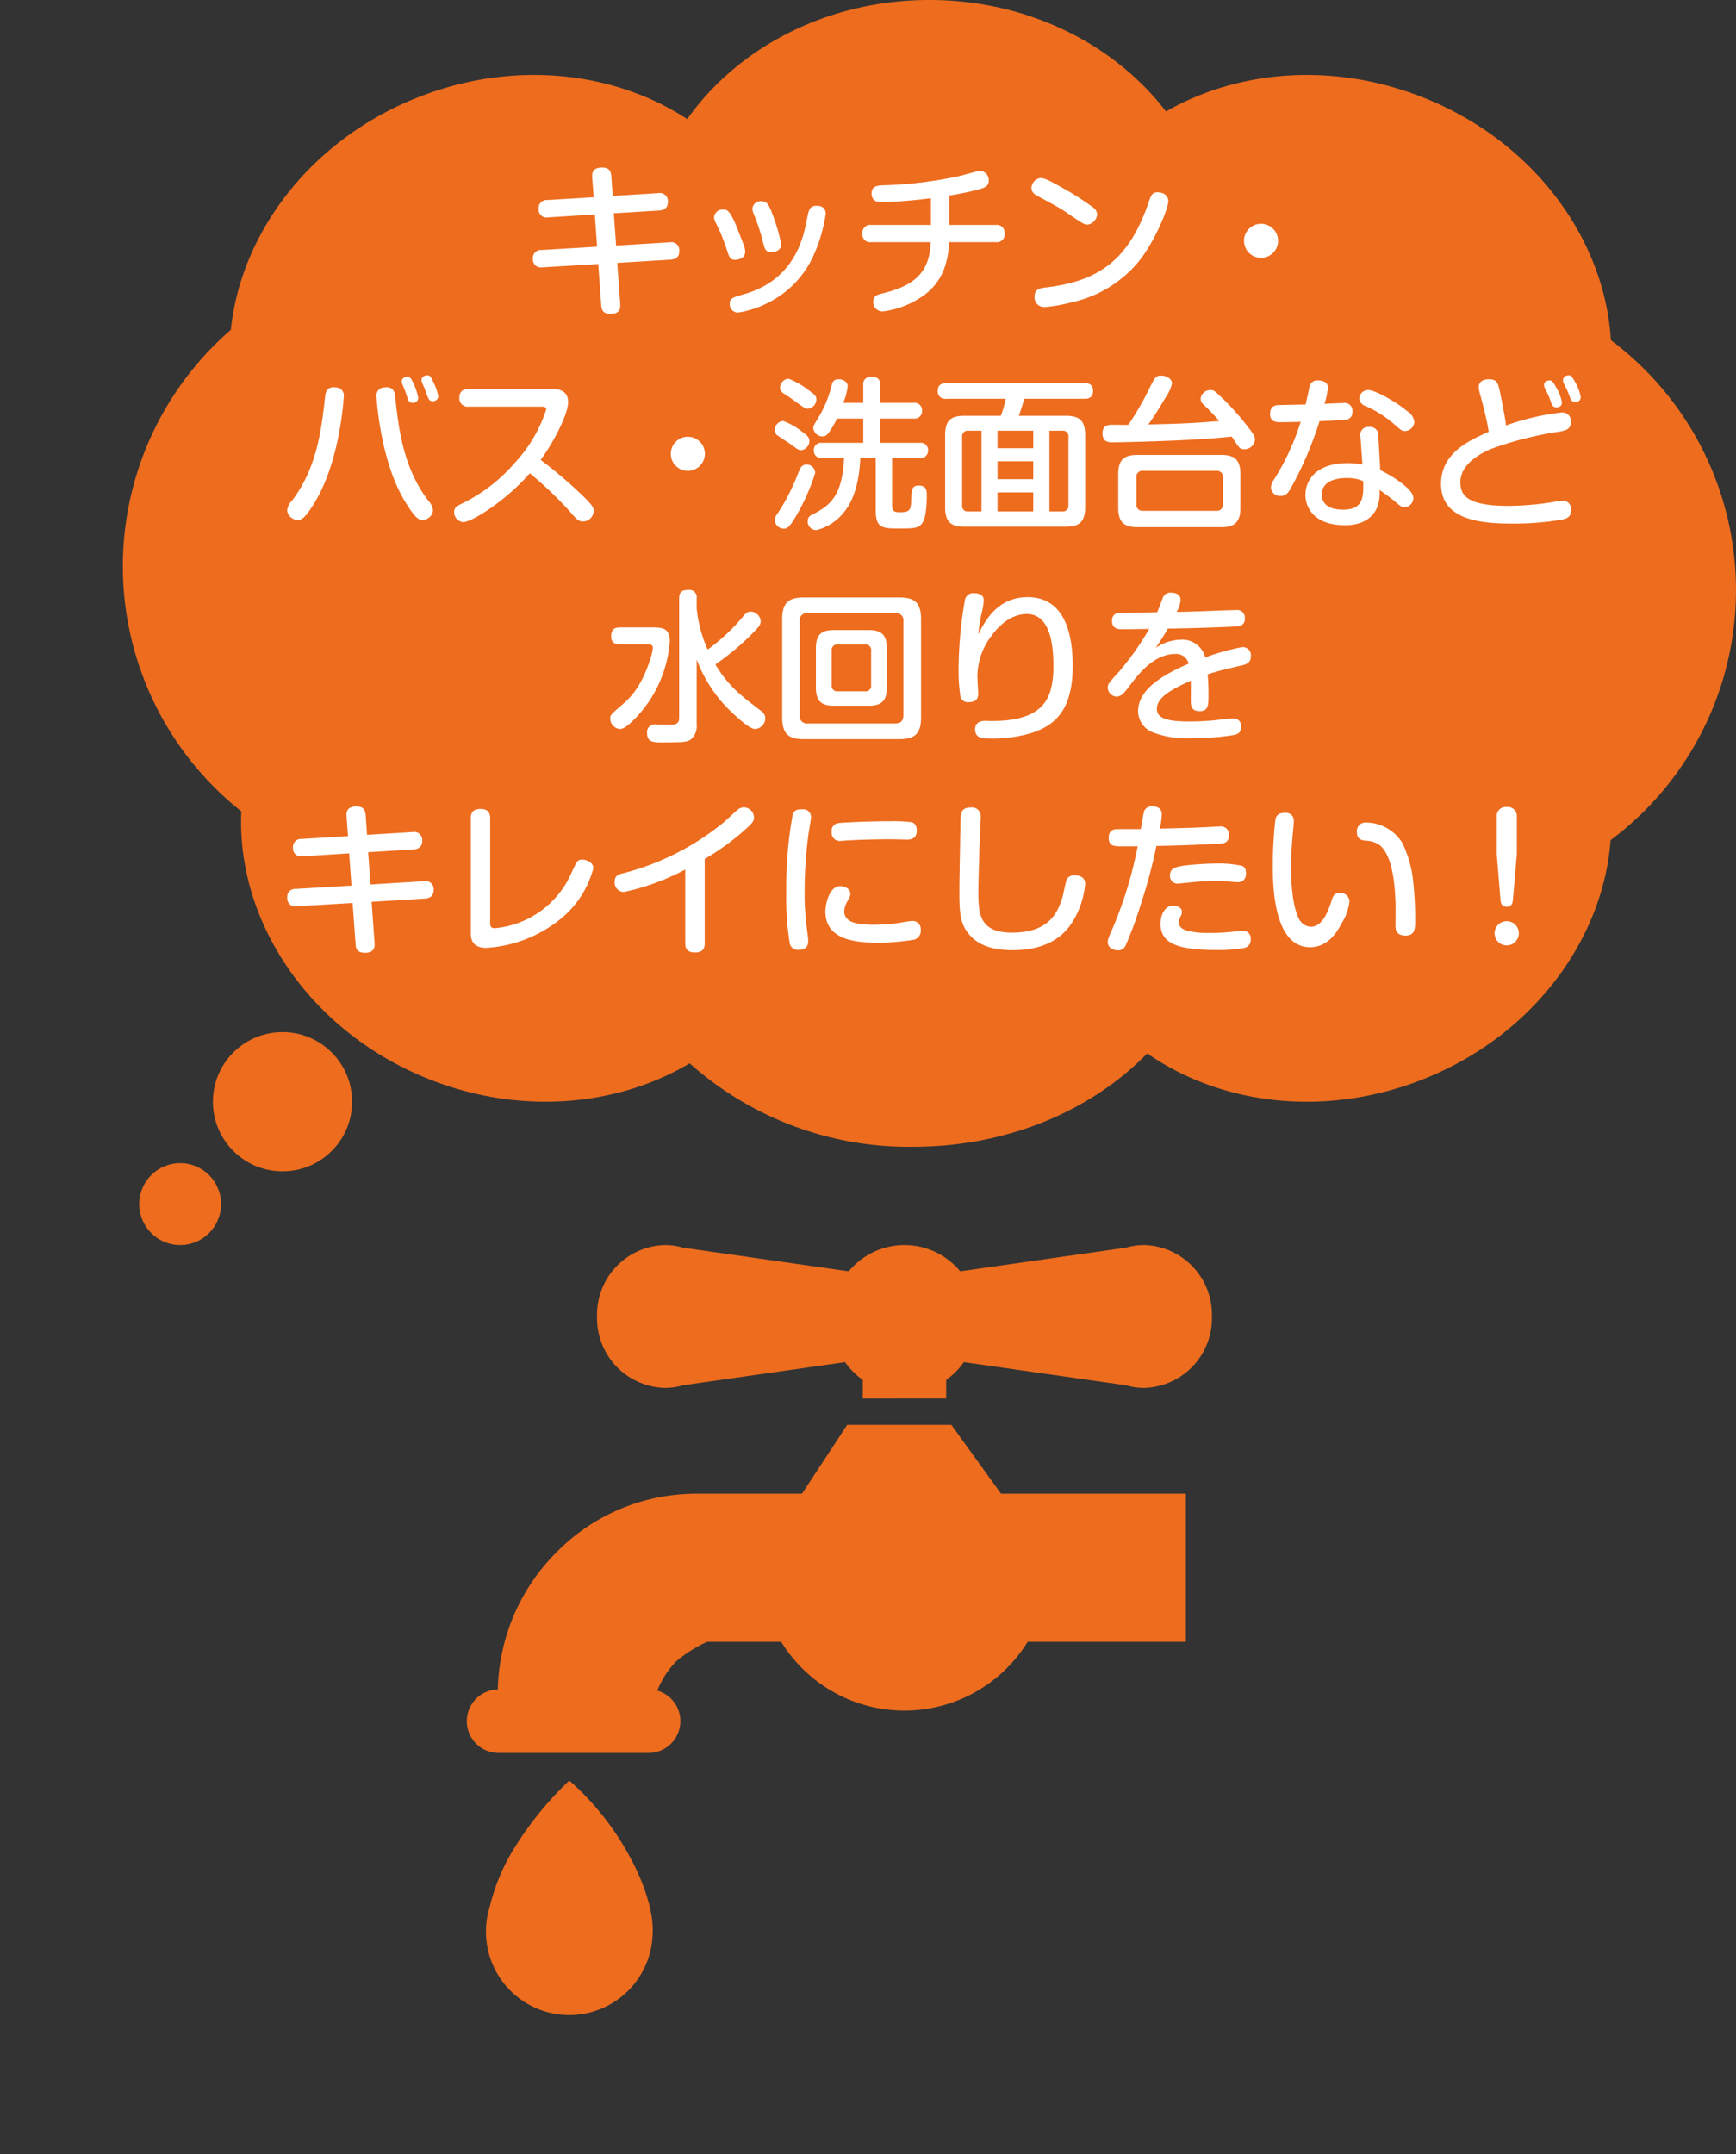 <svg xmlns="http://www.w3.org/2000/svg" width="212.001" height="263" viewBox="0 0 212.001 263"><rect x="0" y="0" width="212.001" height="263" fill="#333333" stroke="none"/><g transform="translate(-71 -3966)"><g transform="translate(15.998 17)"><path d="M69.224,129.814c-8.761,5.2-20.393,6.334-31.437,2.088-14.809-5.7-23.947-19.291-23.316-32.848a38.182,38.182,0,0,1-1.284-58.787c1.257-12.037,9.963-23.424,23.19-28.512,11.519-4.43,23.675-3.01,32.549,2.781C75.107,5.8,86.043,0,98.5,0c12.011,0,22.606,5.395,28.892,13.607,8.713-5,20.161-6.033,31.037-1.852,13.69,5.266,22.536,17.279,23.295,29.775a38.1,38.1,0,0,1-.034,61.037c-.937,12.338-9.732,24.129-23.261,29.334-11.861,4.561-24.4,2.922-33.331-3.3-6.765,6.959-17.044,11.4-28.559,11.4A40.178,40.178,0,0,1,69.224,129.814Z" transform="translate(70.002 3949)" fill="#ed6c1e"/><circle cx="8.5" cy="8.5" r="8.5" transform="translate(81.002 4075)" fill="#ed6c1e"/><circle cx="5" cy="5" r="5" transform="translate(72.002 4091)" fill="#ed6c1e"/></g><path d="M-41.5-12.92l-5.68.34a.972.972,0,0,0-1.04,1.06.976.976,0,0,0,1.18,1.06l5.68-.36.28,3.94-6.78.4a.967.967,0,0,0-1.06,1.06.98.98,0,0,0,1.18,1.06l6.8-.4.36,4.98c.04.46.08,1.1,1.16,1.1,1.24,0,1.18-.84,1.16-1.24l-.36-4.98,6.52-.4c.64-.04,1.06-.34,1.06-1.06a.989.989,0,0,0-1.18-1.06l-6.54.4-.28-3.94,5.54-.34c.68-.04,1.06-.38,1.06-1.04a.989.989,0,0,0-1.18-1.08l-5.56.34-.16-2.38c-.06-.8-.38-1.08-1.16-1.08-1.16,0-1.22.72-1.18,1.22Zm17.26,7.64c.32,0,1.24-.14,1.24-.98A2.206,2.206,0,0,0-23.14-7c-.06-.18-.46-1.18-.68-1.76-1.02-2.66-1.42-2.66-1.84-2.66a1.053,1.053,0,0,0-1.14.92,1.5,1.5,0,0,0,.2.68,23.232,23.232,0,0,1,1.36,3.3C-24.98-5.68-24.84-5.28-24.24-5.28Zm4.32-.94c.62,0,1.32-.18,1.32-1a24.1,24.1,0,0,0-1.2-3.98c-.4-.96-.62-1.24-1.2-1.24a1.022,1.022,0,0,0-1.12.9,1.883,1.883,0,0,0,.16.64,24.627,24.627,0,0,1,1.12,3.4C-20.64-6.72-20.52-6.22-19.92-6.22Zm5.94-5.64a1.978,1.978,0,0,0-.3-.02c-.86,0-.96.56-1.14,1.46-.42,2.24-1.42,7.5-7.6,9.3-1.58.46-1.86.54-1.86,1.2a1.011,1.011,0,0,0,.98,1.08A11.43,11.43,0,0,0-20.7.2a11.925,11.925,0,0,0,6.08-6.08,19.168,19.168,0,0,0,1.46-5.02A.915.915,0,0,0-13.98-11.86ZM1.94-13.14a31.746,31.746,0,0,0,3.74-.78c.72-.22,1.06-.42,1.06-1.02A1.084,1.084,0,0,0,5.7-16.12a1.831,1.831,0,0,0-.52.08c-.26.06-1.52.4-1.8.48a49.66,49.66,0,0,1-9.46,1.18c-.64.02-1.48.04-1.48.98,0,1.08.9,1.08,1.28,1.08A58.309,58.309,0,0,0-.32-12.8v3.26H-7.6A.948.948,0,0,0-8.68-8.48.938.938,0,0,0-7.6-7.44H-.34C-.48-3.48-2.62-2.06-6.3-1.16c-.56.14-1.06.3-1.06.96A1.142,1.142,0,0,0-6.2,1.02,10.754,10.754,0,0,0-2.34-.22C.74-1.86,1.74-4.28,1.92-7.44h5.7A.931.931,0,0,0,8.68-8.5.942.942,0,0,0,7.62-9.54H1.94Zm11-2.1a1.278,1.278,0,0,0-.98,1.18c0,.56.44.82.84,1.04,1.16.62,2.54,1.34,3.44,1.96,1.98,1.36,2.16,1.48,2.6,1.48a1.381,1.381,0,0,0,1.14-1.2,1.072,1.072,0,0,0-.36-.8,33.706,33.706,0,0,0-3.86-2.48C13.82-15.16,13.38-15.32,12.94-15.24Zm14.88,1.78a1.7,1.7,0,0,0-.46-.06c-.66,0-.78.34-1.08,1.2C23.84-5.16,20.06-2.64,13.66-1.9c-.8.1-1.32.26-1.32,1.14A1.171,1.171,0,0,0,13.62.48a17.673,17.673,0,0,0,3.12-.54,14.7,14.7,0,0,0,8.14-4.8c2.08-2.44,3.8-6.72,3.8-7.58A1.06,1.06,0,0,0,27.82-13.46ZM40-9.68A2.078,2.078,0,0,0,37.92-7.6,2.078,2.078,0,0,0,40-5.52,2.078,2.078,0,0,0,42.08-7.6,2.078,2.078,0,0,0,40-9.68ZM-72.98,10.3c-1.1-.16-1.26.56-1.32,1.14-.46,4.16-1.02,8.7-4.04,12.68a2.072,2.072,0,0,0-.6,1.22,1.345,1.345,0,0,0,1.26,1.14c.5,0,.9-.16,2.06-2.06,3.2-5.16,3.6-12.96,3.6-13A.972.972,0,0,0-72.98,10.3Zm5.92,0a.971.971,0,0,0-.96,1.12c0,.06.4,7.86,3.56,12.94,1.14,1.82,1.54,2.12,2.08,2.12a1.327,1.327,0,0,0,1.26-1.14,2.026,2.026,0,0,0-.58-1.22c-2.98-3.92-3.6-8.5-4.04-12.68C-65.8,10.9-65.94,10.14-67.06,10.3Zm2.56.5c.08.24.24.74.36,1.04a.57.57,0,0,0,.54.34.621.621,0,0,0,.68-.6,7.409,7.409,0,0,0-.52-1.64c-.32-.7-.46-.94-.82-.94-.24,0-.68.14-.68.54a1.3,1.3,0,0,0,.1.44C-64.76,10.14-64.6,10.52-64.5,10.8Zm2.42-.2c.4,1.14.48,1.38.92,1.38a.641.641,0,0,0,.68-.62,6.731,6.731,0,0,0-.58-1.68c-.3-.66-.4-.86-.78-.86-.24,0-.68.14-.68.56a.829.829,0,0,0,.06.32C-62.42,9.82-62.12,10.46-62.08,10.6Zm14.14,2.04c.4,0,.64.04.64.36a17.47,17.47,0,0,1-3.88,6.56,20.033,20.033,0,0,1-6.62,5.02c-.44.22-.74.44-.74.92a1.213,1.213,0,0,0,1.1,1.24c1.08,0,5.26-2.64,8.14-5.96a46.15,46.15,0,0,1,4.94,4.72c.78.9,1,1.16,1.56,1.16a1.316,1.316,0,0,0,1.3-1.26c0-.42-.12-.7-1.32-1.86a56.133,56.133,0,0,0-5.16-4.4c1.52-2.02,3.36-5.56,3.36-7.04,0-1.46-1.18-1.62-2.04-1.62h-10.1c-.56,0-1.14.2-1.14,1.08a1,1,0,0,0,1.14,1.08ZM-30,16.32a2.078,2.078,0,0,0-2.08,2.08A2.078,2.078,0,0,0-30,20.48a2.078,2.078,0,0,0,2.08-2.08A2.078,2.078,0,0,0-30,16.32Zm18.98-4.14a7.383,7.383,0,0,0,.54-2.04c0-.52-.54-.84-1.1-.84-.68,0-.78.42-.88.82a13.876,13.876,0,0,1-1.42,3.56c-.76,1.26-.8,1.32-.8,1.6a1.128,1.128,0,0,0,1.12,1c.38,0,.58-.18.88-.62a12.736,12.736,0,0,0,.9-1.56h3.2v2.96h-5a.9.9,0,0,0-1.04.94.9.9,0,0,0,1.04.92h2.66c-.22,4.8-1.84,5.84-3.9,6.92a.788.788,0,0,0-.54.78,1.046,1.046,0,0,0,1.06,1.1,6.226,6.226,0,0,0,3.44-2.28c1.12-1.4,1.8-3.6,1.92-6.52h1.88v6.32c0,2.16.72,2.28,2.7,2.28,1.9,0,2.48,0,2.96-.62.58-.74.58-2.98.58-3.4,0-.54,0-1.22-.98-1.22-.86,0-.88.52-.92,1.66s-.06,1.6-1.26,1.6c-.66,0-1.08,0-1.08-.84V18.92H-1.7a.91.91,0,0,0,1.04-.94.9.9,0,0,0-1.04-.92H-6.5V14.1h4.06a.908.908,0,0,0,1.04-.96.908.908,0,0,0-1.04-.96H-6.5V10.04C-6.5,9.54-6.62,9-7.56,9a.9.9,0,0,0-1.02,1.04v2.14Zm-6.66-2.94a1.109,1.109,0,0,0-1.06,1.08c0,.46.34.66.84.98.24.14.66.44,1.26.88.98.7,1.02.72,1.28.72a1.165,1.165,0,0,0,1.06-1.14c0-.34-.14-.54-.86-1.06A9.98,9.98,0,0,0-17.68,9.24Zm-.66,5.16a1.116,1.116,0,0,0-1.06,1.1.808.808,0,0,0,.3.62c.2.16,1.28.86,1.52,1.02.98.72,1.12.82,1.42.82a1.131,1.131,0,0,0,1-1.12c0-.4-.2-.62-.74-1.02A8.409,8.409,0,0,0-18.34,14.4Zm3.88,6.38a1.008,1.008,0,0,0-1.06-1.06c-.58,0-.74.4-1,1.02a24.812,24.812,0,0,1-2.56,5,1.391,1.391,0,0,0-.3.76,1.1,1.1,0,0,0,1.08,1.04c.44,0,.7-.14,1.56-1.62A25.155,25.155,0,0,0-14.46,20.78Zm24.88-7.02c.3-.86.48-1.42.66-2.08h7.38c.52,0,1.02-.16,1.02-.96,0-.9-.68-.94-1.02-.94H1.56c-.52,0-1.04.14-1.04.94a.892.892,0,0,0,1.04.96H8.82a11.95,11.95,0,0,1-.6,2.08H3.76c-1.68,0-2.34.62-2.34,2.34v8.84c0,1.78.72,2.36,2.34,2.36h12.4c1.62,0,2.36-.58,2.36-2.36V16.1c0-1.82-.78-2.34-2.36-2.34ZM5.86,25.44H4.24a.663.663,0,0,1-.74-.76V16.34a.671.671,0,0,1,.74-.76H5.86Zm1.96-7.72V15.58h4.36v2.14Zm0,3.78V19.32h4.36V21.5Zm4.36,3.94H7.82V23.12h4.36Zm3.56-9.86a.671.671,0,0,1,.74.76v8.34a.671.671,0,0,1-.74.76H14.16V15.58Zm8.06-.72c-.32.02-1.68,0-1.96,0-.44,0-1.2,0-1.2,1.04,0,1.1.8,1.1,1.26,1.1,1.04,0,5.58-.12,8.4-.26,3.24-.16,4.38-.26,6.12-.44.14.2.74,1.14.9,1.3a.829.829,0,0,0,.62.24,1.284,1.284,0,0,0,1.32-1.18c0-.28-.04-.52-1.14-1.9a31.794,31.794,0,0,0-3.32-3.6c-.48-.44-.6-.54-.98-.54a1.183,1.183,0,0,0-1.2,1.04.959.959,0,0,0,.26.64,28.7,28.7,0,0,1,2.02,2.1c-3.22.26-3.98.3-8.66.42.72-1.02,1.12-1.64,2.14-3.36a4.7,4.7,0,0,0,.74-1.64c0-.58-.66-.96-1.3-.96-.66,0-.78.22-1.32,1.28A37.475,37.475,0,0,1,23.8,14.86Zm13.68,6.02c0-1.84-.8-2.34-2.36-2.34H24.92c-1.58,0-2.36.52-2.36,2.34V25c0,1.84.8,2.36,2.36,2.36h10.2c1.56,0,2.36-.52,2.36-2.36Zm-2.14,3.66a.73.73,0,0,1-.82.82H25.58a.716.716,0,0,1-.8-.82V21.3a.716.716,0,0,1,.8-.82h8.94a.73.73,0,0,1,.82.82ZM52.38,19.7a11.338,11.338,0,0,0-1.78-.16c-4.08,0-5.18,2.28-5.18,3.86,0,1.76,1.26,3.72,4.8,3.72.62,0,3,0,3.94-2.14a4.817,4.817,0,0,0,.3-2.18c.56.4,1.66,1.22,1.68,1.24.9.78,1,.88,1.36.88a1.117,1.117,0,0,0,1.1-1.14c0-1.02-2.46-2.64-4.04-3.38l-.24-4.2a1,1,0,0,0-1.12-1.08.966.966,0,0,0-1.06,1.18Zm.1,2.04c.04,1.8.06,3.48-2.4,3.48-.54,0-2.66,0-2.66-1.86,0-1.44,1.4-2,3.02-2A4.86,4.86,0,0,1,52.48,21.74Zm-5.34-7.32c.52-.02,3.2-.14,3.44-.22a.921.921,0,0,0,.58-.96.951.951,0,0,0-1.1-1.04c-.14,0-2.02.08-2.32.1a8.214,8.214,0,0,0,.42-1.98c0-.86-1-.88-1.2-.88a.961.961,0,0,0-1.06.86c-.06.28-.38,1.76-.46,2.08-.4.02-3.36.06-3.5.08-.22.04-.84.14-.84,1.08,0,1,.84,1,1.18,1,.38,0,.96,0,2.56-.04a29.922,29.922,0,0,1-3.2,6.96,2.01,2.01,0,0,0-.44,1.08,1.112,1.112,0,0,0,1.2,1c.58,0,.86-.28,1.2-.88A43.537,43.537,0,0,0,47.14,14.42Zm5.98-3.8A1.064,1.064,0,0,0,52,11.66a1.008,1.008,0,0,0,.7.88,14.006,14.006,0,0,1,3.78,2.44c.58.5.72.64,1.1.64a1.176,1.176,0,0,0,1.14-1.12,1.8,1.8,0,0,0-.86-1.3C56.24,11.86,53.84,10.62,53.12,10.62Zm16.8,4.32c-.08-.74-.5-2.92-.68-3.78-.28-1.38-.38-1.86-1.42-1.86-.4,0-1.24.12-1.24.98a5.8,5.8,0,0,0,.28,1.24c.02.1.76,2.8.94,4.2-2.28,1-5.82,2.54-5.82,6.34,0,4.3,4.52,4.86,8.62,4.86a35.324,35.324,0,0,0,6.14-.48c.58-.12,1.12-.3,1.12-1.16a1,1,0,0,0-1.12-1.14,3.27,3.27,0,0,0-.44.04,35.553,35.553,0,0,1-6.08.58c-4.92,0-5.88-1.2-5.88-2.88,0-1.94,1.82-3.22,3.66-4.04a42.5,42.5,0,0,1,8.14-2.1c.96-.16,1.7-.26,1.7-1.22a1.049,1.049,0,0,0-1.18-1.16A30.184,30.184,0,0,0,69.92,14.94Zm5.2-3.6c.08.18.38,1.02.42,1.08a.579.579,0,0,0,.52.32c.06,0,.68,0,.68-.6a4.924,4.924,0,0,0-.62-1.7c-.44-.82-.56-1-.9-1-.24,0-.66.14-.66.54a.732.732,0,0,0,.08.36C74.7,10.48,75.06,11.18,75.12,11.34Zm2.28-.66c.12.28.26.64.38.98a.651.651,0,0,0,.56.42c.06,0,.7,0,.7-.62a5.817,5.817,0,0,0-.66-1.78c-.44-.76-.5-.86-.84-.86-.16,0-.66.12-.66.58a.884.884,0,0,0,.04.3C76.98,9.84,77.34,10.52,77.4,10.68ZM-28.92,36.06a.894.894,0,0,0-1-1.04c-.78,0-1.14.22-1.14,1.04v14.6c0,.8-.64.8-1.02.8-.24,0-1.76-.02-1.82-.02a.94.94,0,0,0-1.08,1.02c0,1.16.72,1.18,1.94,1.18,2.44-.02,2.86-.02,3.38-.34a2.174,2.174,0,0,0,.74-1.9V43.52a17.138,17.138,0,0,0,4.76,6.88c.64.58,1.78,1.6,2.38,1.6a1.333,1.333,0,0,0,1.24-1.32,1.129,1.129,0,0,0-.56-.92c-2.62-2-3.94-3.02-5.54-5.64a31.525,31.525,0,0,0,4.52-3.78c.74-.76,1.02-1.06,1.02-1.5a1.287,1.287,0,0,0-1.2-1.18c-.46,0-.74.32-1.04.7a23.453,23.453,0,0,1-4.24,3.94,16.236,16.236,0,0,1-1.34-5.02Zm-5.98,5.6c.38,0,.62.06.62.44a5.245,5.245,0,0,1-.26,1.22c-1.16,3.7-2.64,4.98-3.46,5.7-1.46,1.26-1.48,1.28-1.48,1.7A1.3,1.3,0,0,0-38.3,52c.56,0,1.22-.66,1.74-1.16a15.152,15.152,0,0,0,4.36-9.56c0-1.64-.96-1.68-2.18-1.68H-38.3c-.78,0-1.06.32-1.06,1.1,0,.96.76.96,1.06.96Zm33.38-3.08c0-2.06-.86-2.64-2.64-2.64H-15.84c-1.8,0-2.64.6-2.64,2.64V50.6c0,2.06.86,2.64,2.64,2.64H-4.16c1.8,0,2.64-.6,2.64-2.64ZM-3.68,50.3c0,.7-.32,1.02-1,1.02H-15.32a.887.887,0,0,1-1.02-1V38.86a.891.891,0,0,1,1.02-1.02H-4.68a.887.887,0,0,1,1,1.02ZM-5.7,42.14c0-1.74-.76-2.22-2.24-2.22h-4.2c-1.48,0-2.22.48-2.22,2.22v4.8c0,1.72.72,2.22,2.22,2.22h4.2c1.54,0,2.24-.54,2.24-2.22Zm-1.92,4.48a.681.681,0,0,1-.78.78h-3.26a.689.689,0,0,1-.78-.78V42.46a.689.689,0,0,1,.78-.78H-8.4a.681.681,0,0,1,.78.78Zm13.1-6.18a17.385,17.385,0,0,1,.42-2.66,9.046,9.046,0,0,0,.24-1.48c0-.82-.82-.88-1.16-.88a1.029,1.029,0,0,0-1.16.92,51.541,51.541,0,0,0-.76,8.44,22.341,22.341,0,0,0,.2,3.08.931.931,0,0,0,1.08.86c.64,0,1.12-.26,1.12-1,0-.3-.1-1.74-.1-2.08a8.163,8.163,0,0,1,1.68-4.96c.64-.9,2.18-2.72,4.36-2.72,3.14,0,3.24,4.58,3.24,6.42,0,3.88-1.26,5.96-5.38,6.52A17.868,17.868,0,0,1,6.3,51c-.46,0-1.22.14-1.22,1.04,0,1.1.98,1.12,1.5,1.12a16.6,16.6,0,0,0,5.54-.72c2.7-.92,4.88-2.74,4.88-8.12,0-2.98-.52-8.42-5.5-8.42C7.86,35.9,6.3,38.74,5.48,40.44Zm21.84-2.7c-1.18.04-1.5.04-4.4.06-.32,0-1.12.02-1.12,1,0,1.02.86,1.02,1.16,1.02.86,0,2.46-.02,3.38-.04a34.685,34.685,0,0,1-3.58,5.1c-1.32,1.46-1.48,1.64-1.48,2.04a1.118,1.118,0,0,0,1.06,1.12c.62,0,.96-.46,1.66-1.38.98-1.3,2.9-3.82,5.52-3.82a1.563,1.563,0,0,1,1.64,1.18c-2.88,1.26-6.18,3.02-6.18,5.84a2.836,2.836,0,0,0,1.88,2.58,11.805,11.805,0,0,0,4.9.68,30.314,30.314,0,0,0,4.88-.38c.56-.1.92-.32.92-1.02a.886.886,0,0,0-.98-1,10.208,10.208,0,0,0-1.44.12,29.875,29.875,0,0,1-3.8.24c-2.14,0-4.06-.16-4.06-1.52,0-1.34,1.48-2.26,4.14-3.46.02.34,0,1.94,0,2.3,0,.66,0,1.42,1.08,1.42s1.08-.74,1.08-2.04c0-.36,0-1.38-.1-2.46,1.42-.44,1.68-.5,4.06-1.06.64-.14,1.22-.34,1.22-1.14A1.006,1.006,0,0,0,37.72,42a27.911,27.911,0,0,0-4.54,1.26,2.865,2.865,0,0,0-3-2.16,5.475,5.475,0,0,0-3.04,1c.8-1.22,1.22-1.86,1.48-2.36,2.5-.02,8.24-.22,8.58-.28a.862.862,0,0,0,.82-.98.926.926,0,0,0-1.08-1c-.14,0-1.3.02-3.2.1-1.98.08-3.44.12-4.04.12a3.944,3.944,0,0,0,.48-1.44c0-.48-.34-.9-1.12-.9a.963.963,0,0,0-1.08.7C27.78,36.54,27.52,37.28,27.32,37.74ZM-71.5,65.08l-5.68.34a.972.972,0,0,0-1.04,1.06.976.976,0,0,0,1.18,1.06l5.68-.36.28,3.94-6.78.4a.967.967,0,0,0-1.06,1.06.98.98,0,0,0,1.18,1.06l6.8-.4.36,4.98c.04.46.08,1.1,1.16,1.1,1.24,0,1.18-.84,1.16-1.24l-.36-4.98,6.52-.4c.64-.04,1.06-.34,1.06-1.06a.989.989,0,0,0-1.18-1.06l-6.54.4-.28-3.94,5.54-.34c.68-.04,1.06-.38,1.06-1.04a.989.989,0,0,0-1.18-1.08l-5.56.34-.16-2.38c-.06-.8-.38-1.08-1.16-1.08-1.16,0-1.22.72-1.18,1.22Zm15,11.8c0,.54,0,1.84,1.9,1.84a15.932,15.932,0,0,0,8.92-3.42A11.861,11.861,0,0,0-41.54,69c0-.76-.9-1.06-1.34-1.06-.58,0-.66.16-1.32,1.6a11.351,11.351,0,0,1-9.38,6.78c-.56,0-.56-.36-.56-.74V62.9c0-.8-.38-1.14-1.2-1.14-1.08,0-1.16.7-1.16,1.14Zm28.56-9.02a29.564,29.564,0,0,0,5.44-4.04c.42-.4.58-.66.58-1.04a1.285,1.285,0,0,0-1.26-1.22,1.2,1.2,0,0,0-.78.34c-.46.38-1.16,1.06-1.62,1.46A31.936,31.936,0,0,1-37.86,69.6c-.62.16-1.08.3-1.08,1.04a1.156,1.156,0,0,0,1.12,1.26,28.643,28.643,0,0,0,7.5-2.74v9c0,.64.24,1.12,1.2,1.12,1.12,0,1.18-.72,1.18-1.12Zm12-6.06c-.56,0-1.04,0-1.26.66a49.448,49.448,0,0,0-.78,9.26,34.794,34.794,0,0,0,.42,6.42.982.982,0,0,0,1.08.82c.96,0,1.18-.54,1.18-1.08,0-.26-.1-1.02-.14-1.34a32.019,32.019,0,0,1-.3-4.62,54.807,54.807,0,0,1,.46-7.02c.04-.32.32-1.82.32-2.16A.934.934,0,0,0-15.94,61.8Zm13.9,2.6c0-.66-.32-.94-.62-1.02a17.729,17.729,0,0,0-2.58-.12c-2.96,0-5.94.16-6.32.22a.947.947,0,0,0-.88,1.08.994.994,0,0,0,1.12,1.1c.1,0,.3-.02.52-.04,1.52-.1,3.74-.16,5.68-.16.28,0,1.6.04,1.9.04C-2.76,65.5-2.04,65.4-2.04,64.4Zm.48,12.12a.992.992,0,0,0-1.12-1.08c-.26,0-1.54.24-1.84.28a23.417,23.417,0,0,1-2.7.18c-1.92,0-3.68-.2-3.68-1.66a2.412,2.412,0,0,1,.34-1.12c.4-.74.4-.76.4-1.02,0-.56-.64-.92-1.22-.92-1.34,0-1.82,2.14-1.82,3.12,0,3.68,4.26,3.78,6.44,3.78a25.993,25.993,0,0,0,4.12-.32A1.107,1.107,0,0,0-1.56,76.52ZM4.58,61.58c-1.12,0-1.26.56-1.28,1.58-.02,1.24-.14,7.24-.14,8.62,0,1.94.02,3.54.78,4.74C5.02,78.22,6.86,79,9.66,79c2.92,0,5.64-.84,7.24-3.34a10.427,10.427,0,0,0,1.62-4.76c0-.96-.94-1.04-1.3-1.04a1.027,1.027,0,0,0-.92.44c-.16.28-.44,1.86-.54,2.2-.6,1.96-1.66,4.36-6.18,4.36-4.1,0-4.1-2.46-4.1-5.16,0-1.14.1-4.08.14-5.4.02-.5.14-2.9.14-3.46A1.074,1.074,0,0,0,4.58,61.58Zm20.36,4.74q-.36,1.8-.84,3.6a49.117,49.117,0,0,1-2.4,6.82c-.4.88-.42,1.06-.42,1.28,0,.78.84,1,1.24,1a.992.992,0,0,0,.94-.58,47.244,47.244,0,0,0,1.88-5.12,61.769,61.769,0,0,0,1.88-7.04c1.84-.04,3.78-.08,7.72-.28.38-.02,1.14-.04,1.14-1.04a.978.978,0,0,0-1.12-1.06c-.22,0-1.3.06-1.54.08-2.34.1-3.34.12-5.78.18a9.579,9.579,0,0,0,.24-1.74c0-.62-.38-.98-1.2-.98a.925.925,0,0,0-.98.68c-.06.22-.1.4-.38,2.1h-2.8c-.66,0-1.12.22-1.12,1.06,0,1.04.68,1.04,1.58,1.04Zm13.22,3.4c0-.38,0-.76-.44-1a11.939,11.939,0,0,0-2.84-.3,36.276,36.276,0,0,0-4.16.24c-1.32.18-1.84.42-1.84,1.2a.928.928,0,0,0,.92,1.02c.08,0,1.6-.16,1.82-.18a28.656,28.656,0,0,1,2.94-.14c.48,0,.72,0,1.02.02.5.04,1.34.12,1.52.12a1.338,1.338,0,0,0,.68-.16A1.09,1.09,0,0,0,38.16,69.72Zm.58,7.94a.923.923,0,0,0-1.04-1.02c-.18,0-.3.02-1.24.12a27.816,27.816,0,0,1-2.84.14,10.95,10.95,0,0,1-2.42-.22c-.7-.16-1.24-.44-1.24-1.1a1.49,1.49,0,0,1,.22-.7,1.168,1.168,0,0,0,.16-.56c0-.54-.64-.76-1.04-.76-1.14,0-1.58,1.28-1.58,2.2,0,2.38,2.02,3.22,6.76,3.22a17.808,17.808,0,0,0,3.42-.24A1,1,0,0,0,38.74,77.66ZM43,62.24c-.48,0-1.04.02-1.24.76a49.233,49.233,0,0,0-.32,5.74c0,2.04,0,9.9,4.54,9.9,2.14,0,3.26-1.76,3.86-2.92a6.461,6.461,0,0,0,.96-2.68,1.082,1.082,0,0,0-1.2-1.02c-.68,0-.8.32-1.08,1.22-.5,1.54-1.24,2.9-2.44,2.9a1.718,1.718,0,0,1-1.36-.8c-1.06-1.8-1.06-5.84-1.06-6.5,0-1.56.14-3.14.22-4.1.02-.2.12-1.22.12-1.46A.934.934,0,0,0,43,62.24ZM57.64,77.22c1.18,0,1.18-.88,1.18-1.84a39.951,39.951,0,0,0-.2-4.32,14.172,14.172,0,0,0-1.36-5.14,5.254,5.254,0,0,0-4.34-2.5,1.065,1.065,0,0,0-1.22,1.1c0,.98.58,1.06,1.14,1.12a2.977,2.977,0,0,1,1.62.52c1.5,1.18,1.88,4.4,1.96,7.08.02.38,0,2.34,0,2.78C56.42,76.34,56.42,77.22,57.64,77.22Zm13.6-10V62.7a1.115,1.115,0,0,0-1.26-1.18,1.094,1.094,0,0,0-1.2,1.18v4.52l.46,5.64c.04.54.26.84.76.84.52,0,.72-.34.76-.84ZM70,75.46a1.48,1.48,0,1,0,1.48,1.48A1.477,1.477,0,0,0,70,75.46Z" transform="translate(185 4003)" fill="#fff"/><g transform="translate(17092.773 -5061.189)"><path d="M3.875,62a3.875,3.875,0,0,1-.083-7.749,24.469,24.469,0,0,1,7.4-16.977,23.876,23.876,0,0,1,16.169-6.907v-.013H40.94l5.515-8.4H59.182l6.066,8.4h22.57V48.437H68.5a17.684,17.684,0,0,1-30.1,0H29.354a16.009,16.009,0,0,0-3.822,2.425,11.442,11.442,0,0,0-2.268,3.532A3.876,3.876,0,0,1,22.217,62ZM48.364,18.729V16.463A9.024,9.024,0,0,1,46.2,14.295L26.4,17.121a7.883,7.883,0,0,1-2.215.316,8.5,8.5,0,0,1-8.273-8.719A8.5,8.5,0,0,1,24.182,0,7.883,7.883,0,0,1,26.4.316l20.252,2.89a8.826,8.826,0,0,1,13.611,0L80.512.316A7.883,7.883,0,0,1,82.727,0,8.5,8.5,0,0,1,91,8.718a8.5,8.5,0,0,1-8.273,8.719,7.884,7.884,0,0,1-2.215-.316l-19.8-2.827a9.027,9.027,0,0,1-2.161,2.168v2.266Z" transform="translate(-16964.773 9179.189)" fill="#ed6c1e"/><path d="M0,18.449H0a10.174,10.174,0,0,1,.462-3.041A24.805,24.805,0,0,1,2.893,9.192,41.109,41.109,0,0,1,10.179,0a33.484,33.484,0,0,1,7.328,9.192c3.194,5.842,2.851,9.257,2.851,9.257A10.179,10.179,0,1,1,0,18.449Z" transform="translate(-16962.428 9244.562)" fill="#ed6c1e"/></g><rect width="212" height="263" transform="translate(71 3966)" fill="none"/></g></svg>